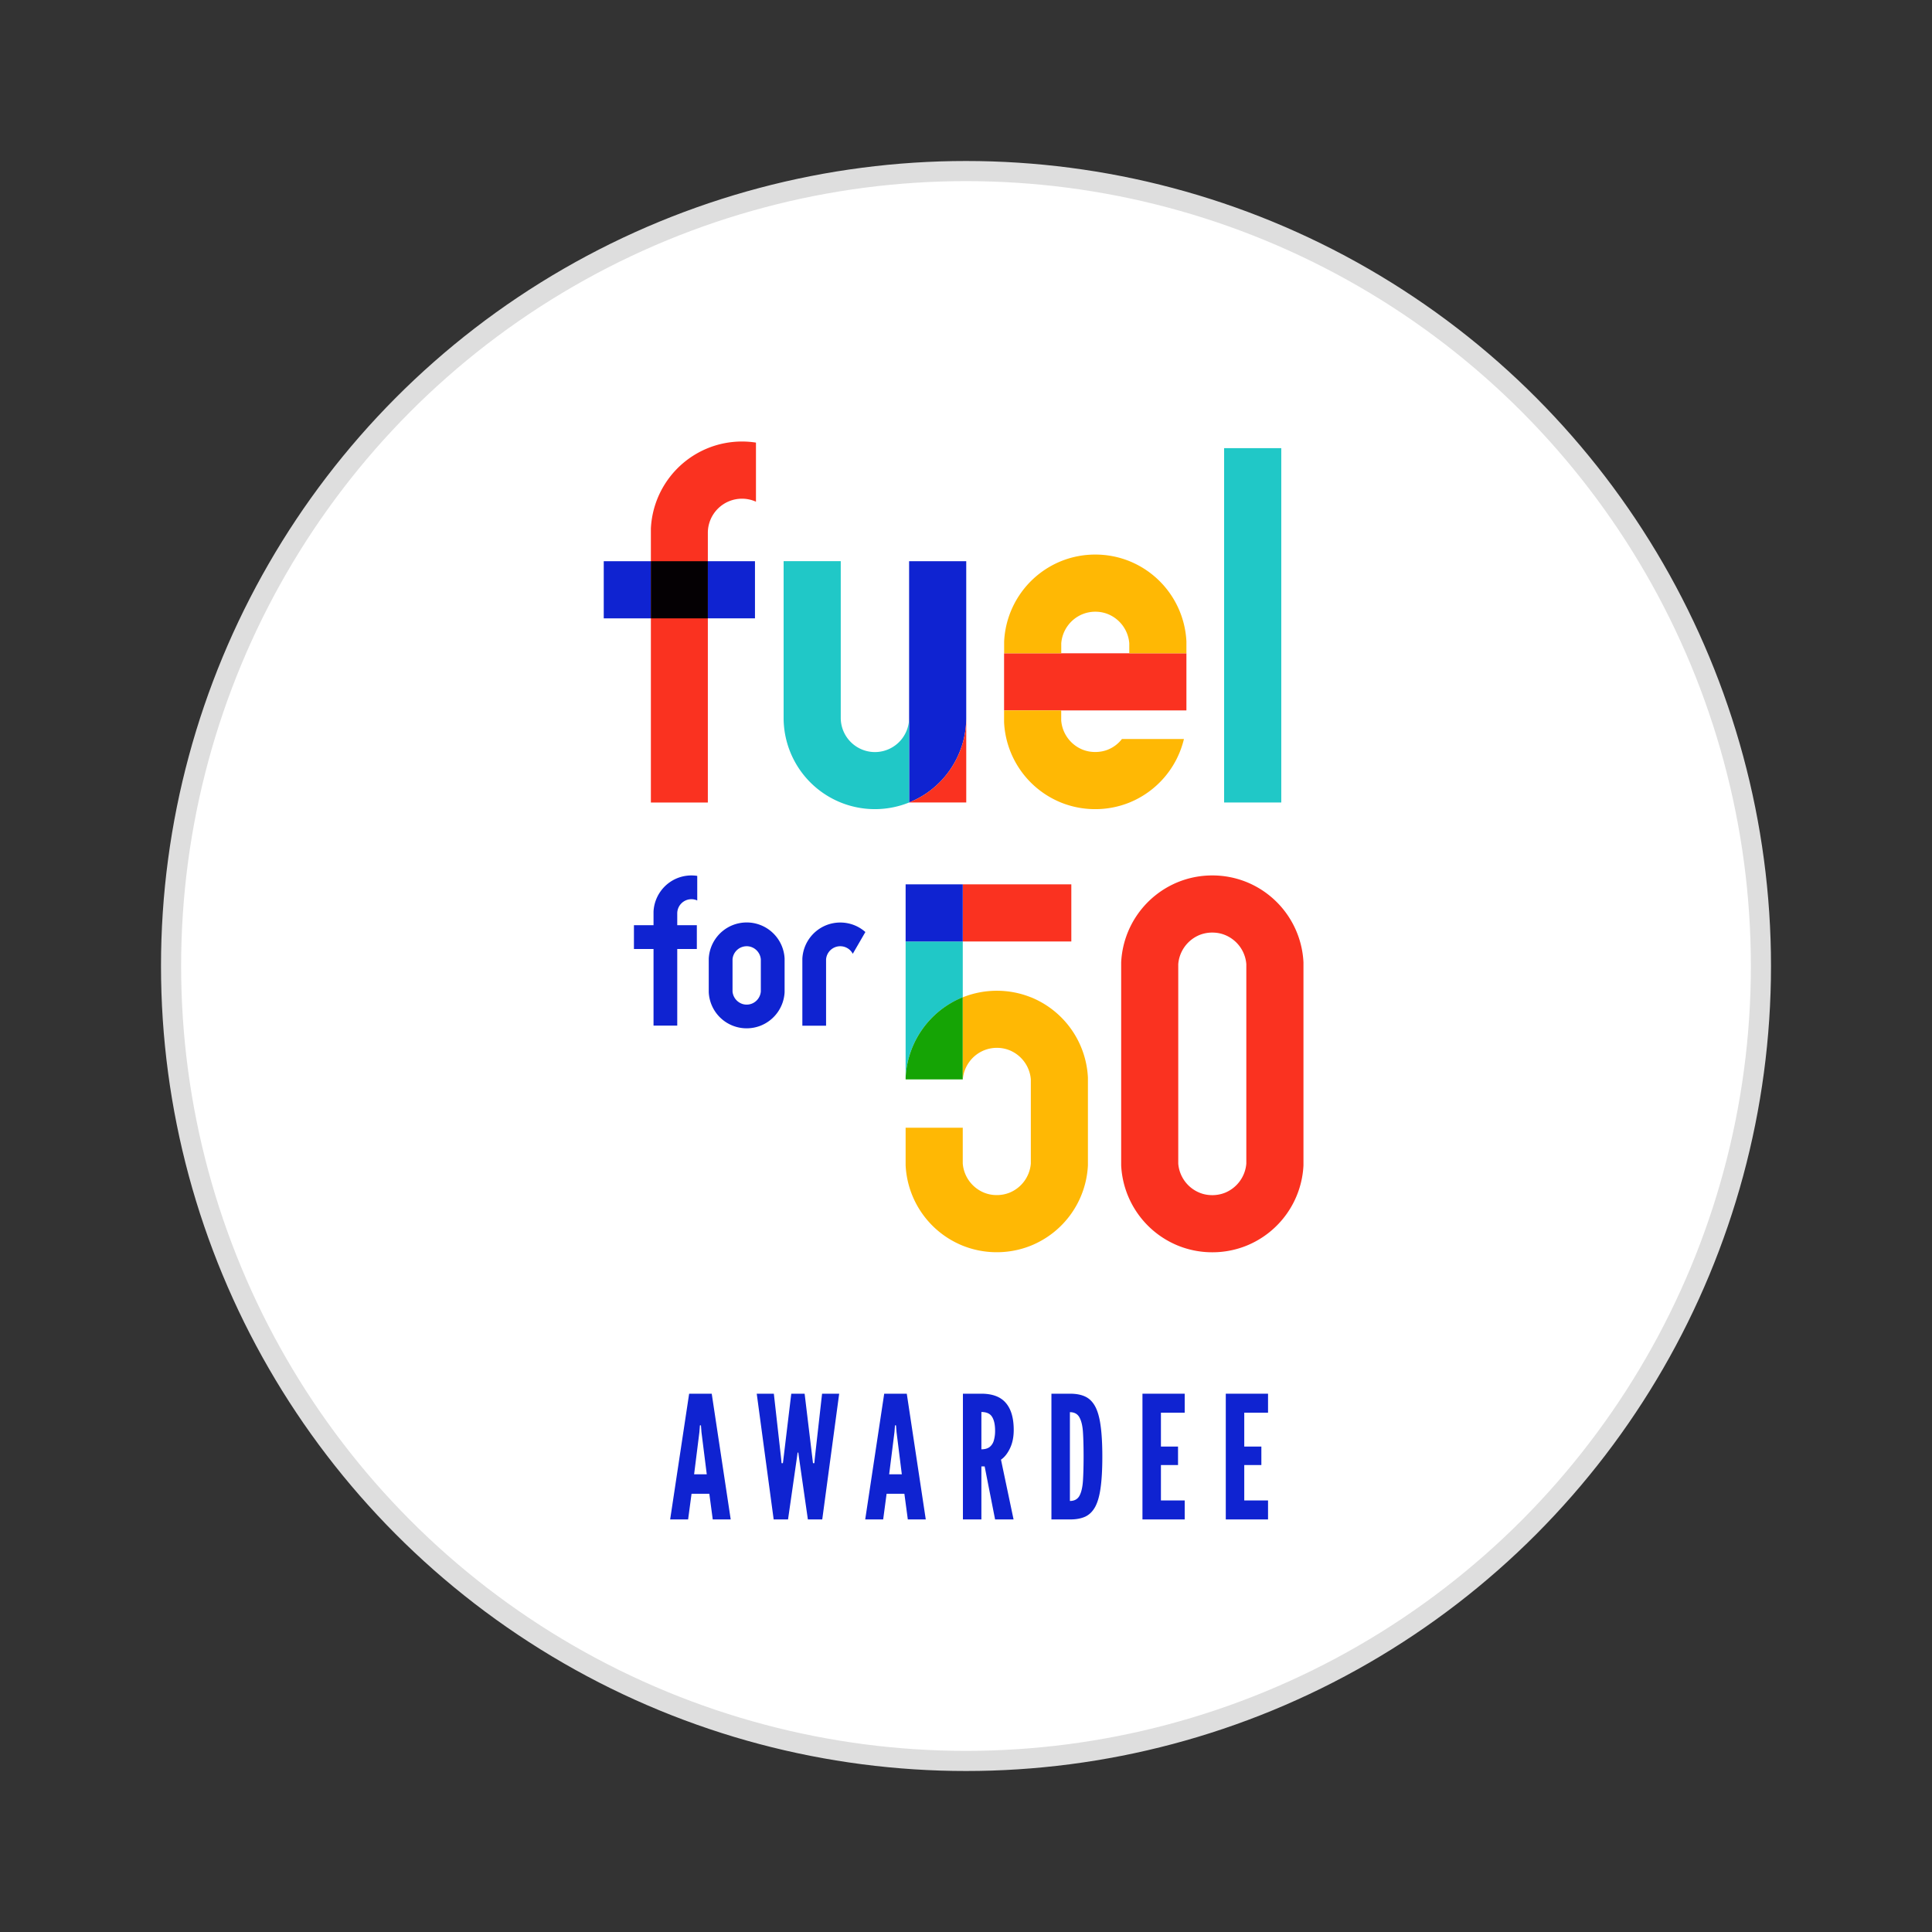 <svg fill="none" height="192" viewBox="0 0 192 192" width="192" xmlns="http://www.w3.org/2000/svg"><rect x="0" y="0" width="192" height="192" fill="#333333" stroke="none"/><circle cx="96" cy="96" fill="#fff" r="79" stroke="#dedede" stroke-width="2"/><path d="m120.479 87a9.04 9.04 0 0 0 -3.397.655 9.089 9.089 0 0 0 -5.661 7.983v20.174a9.09 9.09 0 0 0 5.661 7.983 9.071 9.071 0 0 0 3.397.655 9.052 9.052 0 0 0 3.397-.655 9.091 9.091 0 0 0 5.661-7.983v-20.174a9.09 9.09 0 0 0 -5.661-7.983 9.065 9.065 0 0 0 -3.397-.655zm0 5.678c.442 0 .873.08 1.264.242a3.413 3.413 0 0 1 2.115 2.89v19.829a3.428 3.428 0 0 1 -2.109 2.891 3.403 3.403 0 0 1 -1.276.242c-.448 0-.874-.081-1.264-.242a3.413 3.413 0 0 1 -2.115-2.891v-19.828a3.428 3.428 0 0 1 2.109-2.891 3.395 3.395 0 0 1 1.27-.242zm-14.012-4.793h-10.788v5.678h10.788z" fill="#fa3220"/><path d="m90 93.564v13.535a9.089 9.089 0 0 1 5.661-7.984h.017v-5.551z" fill="#20c8c7"/><path d="m95.678 87.885h-5.678v5.678h5.678z" fill="#0f23d1"/><path d="m95.678 107.259v-8.15h-.017a9.104 9.104 0 0 0 -5.661 7.989v.173h5.678z" fill="#15a405"/><path d="m102.46 99.115a9.055 9.055 0 0 0 -3.396-.655 9.08 9.08 0 0 0 -3.38.65v8.149a3.411 3.411 0 0 1 2.11-2.879 3.399 3.399 0 0 1 1.27-.247c.442 0 .868.08 1.264.241a3.423 3.423 0 0 1 2.115 2.891v8.368a3.428 3.428 0 0 1 -2.109 2.891 3.404 3.404 0 0 1 -1.276.242c-.448 0-.868-.081-1.265-.242a3.425 3.425 0 0 1 -2.115-2.891v-3.563h-5.678v3.736a9.09 9.09 0 0 0 5.661 7.983 9.07 9.07 0 0 0 3.397.655 9.052 9.052 0 0 0 3.397-.655 9.091 9.091 0 0 0 5.661-7.983v-8.713a9.09 9.09 0 0 0 -5.661-7.984" fill="#ffb804"/><path d="m74.204 91.673c-.478 0-.956.09-1.412.273a3.788 3.788 0 0 0 -2.357 3.32v3.334a3.767 3.767 0 0 0 3.769 3.593 3.8 3.8 0 0 0 1.412-.273 3.788 3.788 0 0 0 2.357-3.32v-3.336a3.774 3.774 0 0 0 -3.77-3.592zm0 2.362c.182 0 .364.035.524.103.495.2.837.672.882 1.201v3.194a1.429 1.429 0 0 1 -.877 1.201 1.392 1.392 0 0 1 -.53.103c-.181 0-.363-.034-.523-.103a1.432 1.432 0 0 1 -.882-1.2v-3.195a1.409 1.409 0 0 1 1.406-1.303zm-5.488-4.673c.205 0 .399.045.575.125v-2.442a3.781 3.781 0 0 0 -1.987.227 3.787 3.787 0 0 0 -2.357 3.32v1.354h-1.947v2.363h1.947v7.617h2.357v-7.617h1.947v-2.363h-1.947v-1.172c0-.78.632-1.412 1.412-1.412zm13.378 12.564v-6.587a1.418 1.418 0 0 1 .877-1.2 1.39 1.39 0 0 1 .53-.103 1.402 1.402 0 0 1 1.247.751l1.252-2.163a3.759 3.759 0 0 0 -1.082-.672 3.797 3.797 0 0 0 -2.824 0 3.787 3.787 0 0 0 -2.357 3.32v6.66h2.363z" fill="#0f23d1"/><path d="m117.905 64.923h-18.121v5.677h18.121v-5.678z" fill="#fa3220"/><path d="m127.331 44.537h-5.679v35.214h5.679z" fill="#20c8c7"/><path d="m110.118 74.493c-.403.16-.828.24-1.276.24-.449 0-.868-.08-1.265-.24a3.416 3.416 0 0 1 -2.115-2.891v-1h-5.678v1.172a9.09 9.09 0 0 0 5.661 7.983 9.062 9.062 0 0 0 3.397.655 9.038 9.038 0 0 0 3.396-.655 9.094 9.094 0 0 0 5.42-6.316h-6.161c-.356.46-.828.827-1.385 1.052m2.132-18.726a9.065 9.065 0 0 0 -3.397-.655 9.04 9.04 0 0 0 -3.397.655 9.09 9.09 0 0 0 -5.66 7.984v1.172h5.677v-1a3.415 3.415 0 0 1 2.11-2.885 3.395 3.395 0 0 1 1.27-.247c.443 0 .868.08 1.264.241a3.423 3.423 0 0 1 2.115 2.891v1h5.679v-1.172a9.09 9.09 0 0 0 -5.661-7.983z" fill="#ffb804"/><path d="m70.345 44.537a9.055 9.055 0 0 1 4.782-.552v5.874a3.375 3.375 0 0 0 -1.385-.299 3.396 3.396 0 0 0 -3.397 3.397v26.795h-5.661v-27.232a9.09 9.09 0 0 1 5.661-7.983z" fill="#fa3220"/><path d="m64.684 55.773h-4.684v5.679h4.684z" fill="#0f23d1"/><path d="m64.684 55.773h5.661v5.679h-5.66v-5.679z" fill="#040003"/><path d="m75.03 55.773h-4.685v5.679h4.684v-5.679zm15.316 0v23.979a9.382 9.382 0 0 0 1.678-.885 9.08 9.08 0 0 0 4-7.524v-15.57z" fill="#0f23d1"/><path d="m90.346 71.337a3.4 3.4 0 0 1 -3.396 3.403 3.401 3.401 0 0 1 -3.397-3.403v-15.57h-5.678v15.57a9.072 9.072 0 0 0 12.471 8.414z" fill="#20c8c7"/><path d="m92.024 78.866a9.375 9.375 0 0 1 -1.678.885h5.679v-8.414c0 3.017-1.5 5.84-4 7.523" fill="#fa3220"/><g fill="#0f23d1"><path clip-rule="evenodd" d="m72.617 151h-1.785l-.34-2.55h-1.767l-.341 2.55h-1.785l1.887-12.495h2.245zm-3.111-8.688-.526 4.2h1.257l-.527-4.2-.05-.663h-.103z" fill-rule="evenodd"/><path d="m77.634 144.999.034.408h.136l.052-.408.78-6.494h1.327l.782 6.494.05.408h.137l.034-.408.731-6.494h1.7l-1.683 12.495h-1.428l-.85-5.916-.102-.731h-.067l-.103.731-.85 5.916h-1.428l-1.683-12.495h1.7l.73 6.494z"/><path clip-rule="evenodd" d="m92.002 151h-1.784l-.341-2.55h-1.768l-.34 2.55h-1.785l1.887-12.495h2.244zm-3.11-8.688-.528 4.2h1.258l-.526-4.2-.052-.663h-.102zm8.638-3.807c1.1 0 1.91.306 2.43.918.522.606.783 1.501.783 2.685 0 .703-.125 1.313-.374 1.829-.244.509-.541.884-.892 1.122l1.25 5.941h-1.836l-1.038-5.271h-.323v5.271h-1.836v-12.495zm0 5.525c.34 0 .61-.074.808-.221a1.25 1.25 0 0 0 .425-.646 3.39 3.39 0 0 0 .128-.986c0-.595-.1-1.051-.298-1.368-.193-.323-.547-.485-1.063-.485zm8.83-5.525c.59 0 1.088.096 1.496.289s.737.522.986.986c.249.465.428 1.102.536 1.912.113.811.17 1.833.17 3.069 0 1.241-.057 2.267-.17 3.077-.108.805-.287 1.44-.536 1.904-.25.459-.578.785-.986.978-.408.187-.906.28-1.496.28h-1.87v-12.495zm-.034 10.659c.454 0 .774-.179.961-.536s.3-.867.34-1.529c.04-.663.06-1.451.06-2.364 0-.923-.02-1.711-.06-2.363-.04-.657-.156-1.158-.349-1.504-.187-.351-.504-.527-.952-.527z" fill-rule="evenodd"/><path d="m117.734 140.392h-2.362v3.366h1.699v1.836h-1.699v3.519h2.362v1.887h-4.198v-12.495h4.198zm8.282 0h-2.363v3.366h1.7v1.836h-1.7v3.519h2.363v1.887h-4.199v-12.495h4.199z"/></g></svg>